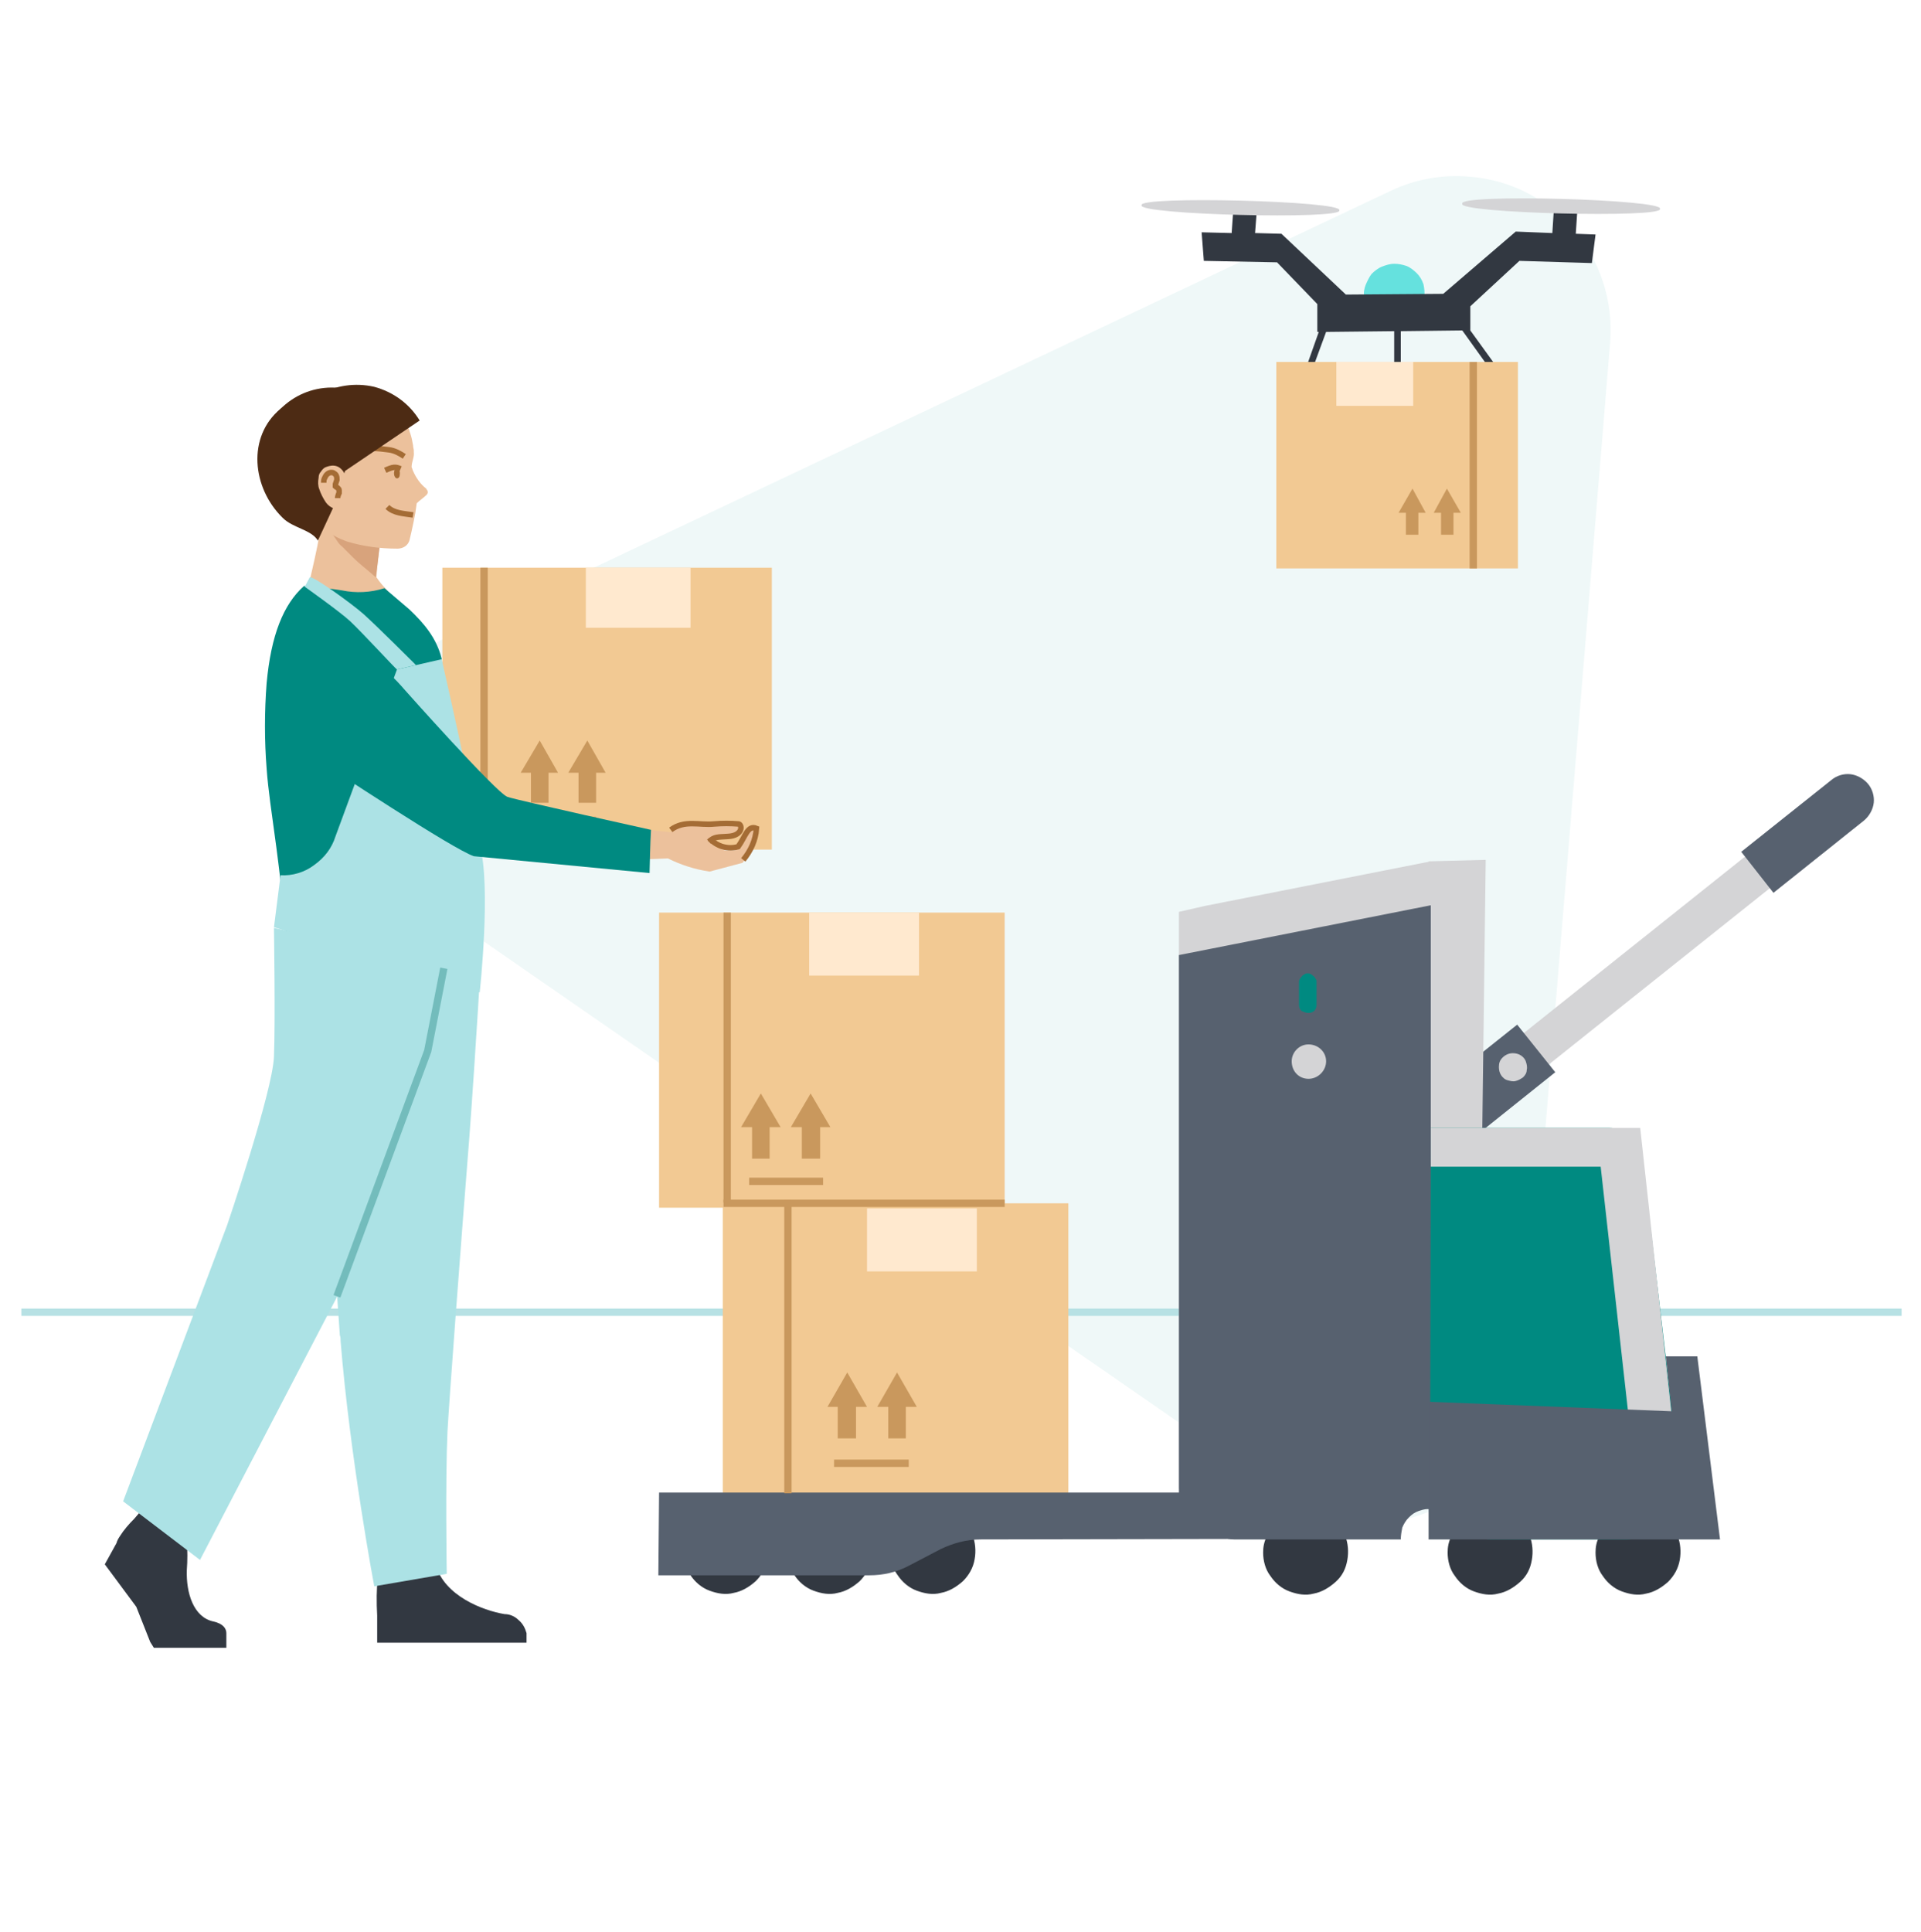 <svg width="180" height="181" viewBox="0 0 180 181" fill="none" xmlns="http://www.w3.org/2000/svg">
<path d="M130.363 17.855L41.998 59.636C34.794 62.998 31.776 71.574 35.137 78.777C36.235 81.041 37.882 83.031 39.94 84.472L120.347 140.112C124.532 143.062 130.02 143.542 134.685 141.278C136.469 140.455 138.047 139.288 139.351 137.779C141.409 135.446 142.644 132.565 142.849 129.478L150.876 32.056C151.494 24.098 145.594 17.169 137.704 16.551C135.166 16.345 132.696 16.757 130.363 17.855Z" fill="#EFF8F8"/>
<path d="M41.654 79.394H72.116V53.393H41.654V79.394Z" fill="#F2C993"/>
<path d="M41.449 53.187H72.322V79.6H41.449V53.187ZM71.979 53.599H41.861V79.189H71.979V53.599Z" fill="#F2C993"/>
<path d="M55.856 76.513H49.27V77.062H55.856V76.513Z" fill="#D8A66A"/>
<path d="M50.573 69.378L48.789 72.397H49.75V75.21H51.396V72.397H52.288L50.573 69.378Z" fill="#C9985D"/>
<path d="M56.747 72.397L55.032 69.378L53.248 72.397H54.209V75.21H55.855V72.397H56.747Z" fill="#C9985D"/>
<path d="M54.895 58.813H64.705V53.187H54.895V58.813Z" fill="#FFE9CF"/>
<path d="M2 122.943H178.182" stroke="#B7E1E4" stroke-width="0.686" stroke-miterlimit="10"/>
<path d="M133.45 27.803L127.824 27.871C127.755 27.46 127.824 27.048 127.961 26.705C128.098 26.362 128.304 25.95 128.51 25.676C128.784 25.401 129.127 25.127 129.47 24.99C129.813 24.852 130.225 24.715 130.637 24.715C131.048 24.715 131.391 24.784 131.803 24.921C132.146 25.058 132.489 25.333 132.763 25.607C133.038 25.882 133.244 26.225 133.381 26.636C133.45 26.979 133.518 27.391 133.45 27.803Z" fill="#65E1DE"/>
<path d="M147.652 21.902L147.789 19.844L145.593 19.707L145.456 21.834L142.026 21.697L135.234 27.528L126.109 27.597L120.072 21.902L117.602 21.834L117.739 20.05L115.544 19.913L115.407 21.834L112.594 21.765L112.8 24.441L119.66 24.578L123.434 28.489V31.096H123.571L121.993 35.555L122.542 35.761L124.257 31.096L130.637 31.027V34.869H131.255V31.027L137.018 30.959L139.625 34.595L140.105 34.183L137.772 30.959V28.695L142.369 24.441L149.161 24.647L149.504 21.971L147.652 21.902Z" fill="#323841"/>
<path d="M142.094 34.046H119.729V53.118H142.094V34.046Z" fill="#F2C993"/>
<path d="M142.232 53.256H119.592V33.909H142.232V53.256ZM119.935 52.981H141.958V34.183H119.935V52.981Z" fill="#F2C993"/>
<path d="M136.88 48.041L135.577 45.777L134.342 48.041H135.028V50.1H136.194V48.041H136.88Z" fill="#C9985D"/>
<path d="M132.352 45.777L131.049 48.041H131.735V50.1H132.901V48.041H133.587L132.352 45.777Z" fill="#C9985D"/>
<path d="M132.42 33.909H125.217V38.025H132.42V33.909Z" fill="#FFE9CF"/>
<path d="M31.09 49.894C34.863 49.894 37.882 46.806 37.882 43.102C37.882 39.328 34.795 36.31 31.09 36.31C27.317 36.31 24.298 39.397 24.298 43.102C24.229 46.806 27.317 49.894 31.09 49.894Z" fill="#4D2B14"/>
<path d="M35.686 49.757L29.991 49.139C29.991 49.414 29.923 49.688 29.923 50.031C29.786 51.266 29.168 53.599 28.894 55.039C28.688 55.588 28.208 55.382 28.413 56C28.894 57.784 31.295 60.459 33.216 59.91C35.068 59.361 37.47 56.48 36.166 55.176C35.823 54.834 35.549 54.49 35.274 54.079C35.343 52.913 35.48 51.746 35.686 50.58C35.617 50.237 35.617 49.962 35.686 49.757Z" fill="#ECC19C"/>
<path d="M30.609 49.277C30.952 49.688 31.227 50.169 31.57 50.649C31.707 50.855 31.844 51.06 32.05 51.198C32.393 51.541 32.736 51.884 33.079 52.227C33.765 52.913 34.52 53.462 35.206 54.079C35.412 52.707 35.549 51.472 35.618 50.58C35.618 50.237 35.686 49.963 35.686 49.757L30.609 49.277C30.609 49.208 30.609 49.277 30.609 49.277Z" fill="#D8A37C"/>
<path d="M40.008 46.326C40.008 46.258 40.077 46.258 40.077 46.189C40.077 46.12 40.077 46.12 40.077 46.052C40.077 45.983 40.077 45.983 40.008 45.915C40.008 45.846 39.939 45.846 39.939 45.778C39.391 45.366 38.979 44.748 38.705 44.131C38.636 43.994 38.636 43.856 38.567 43.788C38.567 43.239 38.842 42.827 38.773 42.347C38.773 42.279 38.773 42.21 38.773 42.21C38.773 42.073 38.705 41.935 38.705 41.73C38.636 41.318 38.567 40.975 38.43 40.563C38.361 40.426 38.361 40.289 38.293 40.152C37.744 39.054 36.921 38.093 35.823 37.545C34.725 36.927 33.49 36.653 32.324 36.79C28.962 37.064 26.492 39.809 26.767 42.965C26.835 43.925 27.179 44.817 27.659 45.572C28.208 46.326 28.894 47.012 29.717 47.424L29.443 47.698C29.854 49.345 30.815 50.1 32.461 50.717C34.039 51.197 35.617 51.403 37.264 51.403C37.469 51.403 37.744 51.335 37.95 51.197C38.156 51.06 38.293 50.854 38.361 50.648C38.636 49.551 38.91 48.11 38.91 48.11C38.91 48.11 38.979 47.63 39.047 47.15C39.322 46.875 39.665 46.669 40.008 46.326Z" fill="#ECC19C"/>
<path d="M34.863 42.004C35.412 42.004 35.892 42.072 36.441 42.141C36.99 42.21 37.47 42.484 37.882 42.759" stroke="#A46C35" stroke-width="0.515" stroke-miterlimit="10"/>
<path d="M39.322 39.397C38.361 37.819 36.852 36.722 35.068 36.241C33.285 35.83 31.432 36.104 29.854 36.996C28.276 37.956 27.11 39.466 26.698 41.25C26.218 43.033 26.492 44.886 27.453 46.532L32.118 44.268L39.322 39.397Z" fill="#4D2B14"/>
<path d="M34.177 37.545C32.942 36.927 31.57 36.653 30.13 36.79C28.757 36.927 27.385 37.407 26.288 38.299C23.132 40.906 23.612 45.709 26.493 48.522C27.454 49.482 29.169 49.619 29.787 50.648L31.57 46.807L34.177 37.545Z" fill="#4D2B14"/>
<path d="M32.392 44.611C31.843 43.239 30.814 43.651 30.471 43.788C30.334 43.856 30.197 43.993 30.059 44.199C29.922 44.337 29.854 44.542 29.854 44.748C29.785 45.16 29.785 45.503 29.922 45.846C30.059 46.258 30.265 46.669 30.54 47.081C30.745 47.355 31.02 47.561 31.294 47.63C31.637 47.698 32.049 47.561 32.324 47.424L32.392 44.611Z" fill="#ECC19C"/>
<path d="M30.334 45.229C30.334 45.091 30.334 44.954 30.403 44.817C30.471 44.68 30.54 44.542 30.608 44.474C30.746 44.337 30.883 44.268 31.02 44.268C31.089 44.268 31.226 44.268 31.294 44.337C31.363 44.405 31.432 44.405 31.5 44.542C31.569 44.68 31.569 44.817 31.569 44.954L31.432 45.366C31.432 45.434 31.432 45.503 31.432 45.572C31.5 45.64 31.569 45.64 31.637 45.709C31.706 45.777 31.775 45.846 31.775 45.915C31.775 45.983 31.775 46.12 31.775 46.189C31.706 46.326 31.637 46.532 31.637 46.669" stroke="#A46C35" stroke-width="0.515" stroke-miterlimit="10"/>
<path d="M36.098 44.062C36.852 43.719 37.058 43.719 37.538 43.925" stroke="#A46C35" stroke-width="0.515" stroke-miterlimit="10"/>
<path d="M36.303 47.493C36.92 48.11 37.881 48.11 38.704 48.247" stroke="#A46C35" stroke-width="0.515" stroke-miterlimit="10"/>
<path d="M37.469 44.337C37.469 44.062 37.332 43.856 37.194 43.856C37.057 43.856 36.92 44.062 36.92 44.337C36.92 44.611 37.057 44.817 37.194 44.817C37.4 44.817 37.469 44.611 37.469 44.337Z" fill="#A46C35"/>
<path d="M47.279 151.226C45.221 150.883 41.654 149.511 40.831 146.629C40.831 146.561 40.762 146.423 40.762 146.355C40.144 143.267 35.479 147.315 35.479 147.315C35.479 147.315 35.479 147.452 35.41 147.658C35.273 148.893 35.273 150.128 35.342 151.363V153.901H49.338V153.01C49.2 152.529 48.995 152.118 48.583 151.775C48.24 151.432 47.76 151.226 47.279 151.226Z" fill="#323841"/>
<path d="M21.209 153.01C21.209 152.598 20.935 152.118 19.974 151.912C18.122 151.5 17.436 149.236 17.504 147.109C17.573 146.218 17.573 145.257 17.504 144.365C17.436 143.13 17.367 142.238 17.367 142.238L13.388 141.278L12.976 141.827L12.565 142.307C12.084 142.787 11.604 143.336 11.261 143.885C11.124 144.091 10.987 144.297 10.918 144.571L9.82 146.561L12.77 150.54L14.074 153.833L14.417 154.382H21.209V153.01Z" fill="#323841"/>
<path d="M45.153 88.451C45.153 88.451 44.604 98.124 43.987 106.426C43.095 117.677 42.066 131.536 41.928 134.143C41.723 138.671 41.86 147.452 41.86 147.452L35.068 148.619C35.068 148.619 32.804 136.612 31.912 125.635C31.912 125.43 31.912 125.292 31.843 125.087C31.02 113.904 29.785 90.303 29.785 90.303L45.153 88.451Z" fill="#ACE2E5"/>
<path d="M43.644 90.303C42.203 90.372 26.766 89.823 26.766 88.931C26.766 85.912 26.149 81.11 25.326 75.21C25.188 74.112 25.051 73.014 24.983 71.985C24.777 69.378 24.777 66.703 24.983 64.027C25.394 59.499 26.56 56.617 28.481 54.902C28.481 54.902 30.334 55.04 32.049 55.314C33.352 55.588 34.725 55.52 36.028 55.108L38.361 57.098C39.733 58.401 40.899 59.773 41.38 61.694C41.38 61.763 43.781 90.303 43.644 90.303Z" fill="#008A81"/>
<path d="M41.381 61.763L37.196 62.723L31.433 78.365C31.09 79.463 30.404 80.355 29.443 81.041C28.551 81.727 27.385 82.07 26.287 82.002L25.67 86.873L44.948 92.979C44.948 92.979 46.046 82.962 44.948 79.189C44.4 74.798 41.381 61.763 41.381 61.763Z" fill="#ACE2E5"/>
<path d="M32.804 58.195C31.844 57.303 28.551 54.971 28.551 54.971L29.031 54.079C29.443 54.01 32.942 56.549 34.039 57.509C35.343 58.676 38.979 62.312 38.979 62.312L37.195 62.723C37.127 62.723 33.971 59.293 32.804 58.195Z" fill="#ACE2E5"/>
<path d="M43.096 90.852L31.57 121.519L18.741 146.149L11.537 140.66L21.279 114.796C21.279 114.796 25.533 102.309 25.67 99.016C25.807 95.723 25.67 86.941 25.67 86.941L43.096 90.852Z" fill="#ACE2E5"/>
<path d="M31.57 121.451L40.078 98.467L41.587 90.715" stroke="#73BCBC" stroke-width="0.686" stroke-miterlimit="10"/>
<path d="M58.875 77.542L62.717 77.954L66.422 78.846C66.765 79.189 67.176 79.463 67.657 79.6C68.137 79.737 68.617 79.737 69.097 79.6C69.783 78.64 69.989 77.542 70.812 77.885C70.744 78.983 70.264 80.012 69.578 80.835L66.49 81.658C65.118 81.453 63.815 81.041 62.58 80.424L58.944 80.561L58.875 77.542Z" fill="#ECC19C"/>
<path d="M66.421 78.846C66.97 78.365 67.176 78.64 68.136 78.571C69.509 78.503 69.509 77.542 69.166 77.405C68.411 77.336 67.588 77.336 66.833 77.405C65.461 77.542 64.089 76.993 62.785 77.954C63.403 78.709 64.981 78.64 66.421 78.846Z" fill="#ECC19C"/>
<path d="M66.49 78.572C66.833 78.915 67.245 79.189 67.725 79.326C68.205 79.463 68.686 79.463 69.166 79.326C69.852 78.366 70.058 77.268 70.881 77.611C70.812 78.709 70.332 79.738 69.646 80.561" stroke="#A46C35" stroke-width="0.515" stroke-miterlimit="10"/>
<path d="M66.421 78.846C66.97 78.366 67.244 78.434 68.205 78.366C69.577 78.297 69.577 77.337 69.234 77.199C68.479 77.131 67.656 77.131 66.901 77.199C65.529 77.337 64.157 76.788 62.853 77.748" stroke="#A46C35" stroke-width="0.515" stroke-miterlimit="10"/>
<path d="M67.932 140.18H99.902V112.943H67.932V140.18Z" fill="#F2C993"/>
<path d="M67.725 112.737H100.107V140.386H67.725V112.737ZM99.695 113.149H68.136V139.974H99.695V113.149Z" fill="#F2C993"/>
<path d="M61.963 112.943H93.933V85.707H61.963V112.943Z" fill="#F2C993"/>
<path d="M61.756 85.501H94.138V113.149H61.756V85.501ZM93.727 85.913H62.167V112.738H93.727V85.913Z" fill="#F2C993"/>
<path d="M79.388 128.585L77.535 131.81H78.496V134.76H80.211V131.81H81.24L79.388 128.585Z" fill="#C9985D"/>
<path d="M85.906 131.81L84.053 128.585L82.201 131.81H83.23V134.76H84.877V131.81H85.906Z" fill="#C9985D"/>
<path d="M71.292 102.446L69.439 105.602H70.469V108.552H72.115V105.602H73.144L71.292 102.446Z" fill="#C9985D"/>
<path d="M77.808 105.602L75.956 102.446L74.103 105.602H75.133V108.552H76.848V105.602H77.808Z" fill="#C9985D"/>
<path d="M81.24 119.118H91.531V113.218H81.24V119.118Z" fill="#FFE9CF"/>
<path d="M75.82 91.401H86.111V85.501H75.82V91.401Z" fill="#FFE9CF"/>
<path d="M138.527 100.182L140.86 103.132L168.989 80.698L166.656 77.748L138.527 100.182Z" fill="#D4D4D6"/>
<path d="M137.771 99.496L137.84 106.769L145.73 100.457L142.162 95.998L137.771 99.496Z" fill="#57616F"/>
<path d="M140.447 99.976C140.447 100.251 140.516 100.525 140.653 100.731C140.79 100.937 140.996 101.143 141.271 101.211C141.545 101.28 141.751 101.349 142.025 101.28C142.3 101.211 142.505 101.074 142.711 100.937C142.917 100.731 143.054 100.525 143.054 100.251C143.123 99.976 143.054 99.702 142.986 99.496C142.917 99.222 142.711 99.016 142.505 98.879C142.3 98.742 142.025 98.673 141.751 98.673C141.408 98.673 141.065 98.81 140.79 99.085C140.516 99.359 140.447 99.633 140.447 99.976Z" fill="#D4D4D6"/>
<path d="M133.793 113.012H138.801L139.213 80.561L133.862 80.698V113.012H133.793Z" fill="#D4D4D6"/>
<path d="M149.504 145.463C149.504 146.217 149.71 147.041 150.19 147.658C150.602 148.276 151.219 148.825 151.974 149.099C152.728 149.373 153.483 149.511 154.238 149.305C154.992 149.168 155.678 148.756 156.296 148.207C156.845 147.658 157.256 146.972 157.394 146.149C157.531 145.394 157.462 144.571 157.188 143.885C156.913 143.13 156.365 142.513 155.747 142.101C155.13 141.689 154.306 141.415 153.552 141.415C153.003 141.415 152.523 141.484 152.042 141.689C151.562 141.895 151.15 142.17 150.739 142.513C150.396 142.856 150.053 143.336 149.916 143.816C149.573 144.434 149.504 144.983 149.504 145.463Z" fill="#323841"/>
<path d="M135.645 145.463C135.645 146.217 135.85 147.041 136.331 147.658C136.742 148.276 137.36 148.825 138.114 149.099C138.869 149.373 139.624 149.511 140.378 149.305C141.133 149.168 141.819 148.756 142.437 148.207C143.054 147.658 143.397 146.972 143.534 146.149C143.671 145.394 143.603 144.571 143.328 143.885C143.054 143.13 142.505 142.513 141.888 142.101C141.27 141.689 140.447 141.415 139.692 141.415C139.143 141.415 138.663 141.484 138.183 141.689C137.703 141.895 137.291 142.17 136.879 142.513C136.536 142.856 136.193 143.336 136.056 143.816C135.713 144.434 135.645 144.983 135.645 145.463Z" fill="#323841"/>
<path d="M83.436 145.394C83.436 146.149 83.641 146.972 84.122 147.59C84.533 148.207 85.151 148.756 85.905 149.031C86.66 149.305 87.415 149.442 88.169 149.236C88.924 149.099 89.61 148.688 90.228 148.139C90.776 147.59 91.188 146.904 91.325 146.081C91.463 145.326 91.394 144.503 91.12 143.817C90.845 143.062 90.296 142.444 89.679 142.033C89.061 141.621 88.238 141.347 87.483 141.347C86.934 141.347 86.454 141.415 85.974 141.621C85.494 141.827 85.082 142.101 84.671 142.444C84.327 142.787 83.984 143.268 83.847 143.748C83.573 144.365 83.436 144.846 83.436 145.394Z" fill="#323841"/>
<path d="M73.762 145.394C73.762 146.149 73.968 146.972 74.448 147.59C74.859 148.207 75.477 148.756 76.232 149.031C76.986 149.305 77.741 149.442 78.496 149.236C79.25 149.099 79.936 148.688 80.554 148.139C81.103 147.59 81.514 146.904 81.651 146.081C81.789 145.326 81.72 144.503 81.446 143.817C81.171 143.062 80.622 142.444 80.005 142.033C79.388 141.621 78.564 141.347 77.809 141.347C77.261 141.347 76.78 141.415 76.3 141.621C75.82 141.827 75.408 142.101 74.997 142.444C74.654 142.787 74.311 143.268 74.173 143.748C73.83 144.365 73.762 144.846 73.762 145.394Z" fill="#323841"/>
<path d="M64.019 145.394C64.019 146.149 64.225 146.972 64.706 147.59C65.117 148.207 65.735 148.756 66.489 149.031C67.244 149.305 67.999 149.442 68.753 149.236C69.508 149.099 70.194 148.688 70.812 148.139C71.36 147.59 71.772 146.904 71.909 146.081C72.046 145.326 71.978 144.503 71.704 143.817C71.429 143.062 70.88 142.444 70.263 142.033C69.645 141.621 68.822 141.347 68.067 141.347C67.519 141.347 67.038 141.415 66.558 141.621C66.078 141.827 65.666 142.101 65.254 142.444C64.911 142.787 64.568 143.268 64.431 143.748C64.157 144.365 64.019 144.846 64.019 145.394Z" fill="#323841"/>
<path d="M118.357 145.463C118.357 146.217 118.563 147.041 119.043 147.658C119.455 148.276 120.073 148.825 120.827 149.099C121.582 149.373 122.337 149.511 123.091 149.305C123.846 149.168 124.532 148.756 125.149 148.207C125.767 147.658 126.11 146.972 126.247 146.149C126.384 145.394 126.316 144.571 126.041 143.885C125.767 143.13 125.218 142.513 124.601 142.101C123.983 141.689 123.16 141.415 122.405 141.415C121.856 141.415 121.376 141.484 120.896 141.689C120.416 141.895 120.004 142.17 119.592 142.513C119.249 142.856 118.906 143.336 118.769 143.816C118.426 144.434 118.357 144.983 118.357 145.463Z" fill="#323841"/>
<path d="M134.067 80.698L112.868 84.883L110.467 85.432V139.494H125.423C130.157 139.494 134.067 140.317 134.067 135.583V80.698Z" fill="#D4D4D6"/>
<path d="M61.688 147.589H81.446C82.75 147.589 83.985 147.315 85.151 146.698L88.17 145.12C89.336 144.571 90.571 144.228 91.874 144.228L128.716 144.159V139.837H61.756L61.688 147.589Z" fill="#57616F"/>
<path d="M134.067 84.814L110.467 89.48V139.906C113.211 139.906 112.799 144.228 115.612 144.228H131.255C131.255 143.885 131.323 143.473 131.392 143.13C131.529 142.787 131.735 142.444 132.009 142.17C132.284 141.895 132.558 141.689 132.97 141.552C133.381 141.415 133.656 141.346 134.067 141.415V84.814Z" fill="#57616F"/>
<path d="M152.524 144.228H139.626C138.871 144.228 138.116 144.091 137.43 143.816C136.744 143.542 136.127 143.13 135.578 142.581C135.029 142.032 134.617 141.415 134.343 140.729C134.069 140.043 134 139.288 134 138.533L134.069 105.671H150.74C151.495 105.671 152.249 105.945 152.867 106.494C153.416 106.974 153.827 107.729 153.896 108.484L157.463 138.876C157.532 139.563 157.463 140.249 157.258 140.935C157.052 141.621 156.709 142.17 156.229 142.718C155.748 143.267 155.199 143.679 154.582 143.953C153.896 144.091 153.21 144.228 152.524 144.228Z" fill="#008A81"/>
<path d="M153.69 142.444L149.985 109.307H134.068V105.671H153.69L157.326 138.808C157.463 139.974 157.189 141.209 156.434 142.17C155.748 143.13 154.719 143.816 153.553 144.091C153.758 143.542 153.758 142.993 153.69 142.444Z" fill="#D4D4D6"/>
<path d="M156.09 127.076H159.04L161.167 144.228H133.861V141.415V131.33L156.639 132.222L156.09 127.076Z" fill="#57616F"/>
<path d="M122.611 101.074C123.503 101.074 124.258 100.319 124.258 99.428C124.258 98.536 123.503 97.85 122.611 97.85C121.719 97.85 121.033 98.604 121.033 99.428C121.033 100.388 121.719 101.074 122.611 101.074Z" fill="#D4D4D6"/>
<path d="M122.611 94.9C122.816 94.9 123.022 94.832 123.159 94.694C123.297 94.557 123.365 94.351 123.365 94.145V92.019C123.365 91.881 123.365 91.813 123.297 91.744C123.228 91.676 123.228 91.538 123.091 91.47C123.022 91.401 122.954 91.332 122.816 91.264C122.748 91.195 122.611 91.195 122.542 91.195C122.405 91.195 122.336 91.195 122.268 91.264C122.199 91.332 122.062 91.332 121.993 91.47C121.925 91.538 121.856 91.607 121.787 91.744C121.719 91.813 121.719 91.95 121.719 92.019V94.145C121.719 94.351 121.787 94.557 121.925 94.694C122.199 94.832 122.405 94.9 122.611 94.9Z" fill="#008A81"/>
<path d="M166.175 83.648L163.156 79.806L171.595 73.083C172.075 72.671 172.761 72.465 173.379 72.534C173.996 72.603 174.614 72.946 175.025 73.426C175.437 73.906 175.643 74.592 175.574 75.21C175.505 75.827 175.162 76.445 174.682 76.856L166.175 83.648Z" fill="#57616F"/>
<path d="M45.359 53.187V79.189" stroke="#C9985D" stroke-width="0.686" stroke-miterlimit="10"/>
<path d="M138.047 33.909V53.256" stroke="#C9985D" stroke-width="0.686" stroke-miterlimit="10"/>
<path d="M77.125 110.679H70.195" stroke="#C9985D" stroke-width="0.686" stroke-miterlimit="10"/>
<path d="M85.15 137.093H78.152" stroke="#C9985D" stroke-width="0.686" stroke-miterlimit="10"/>
<path d="M94.138 112.737H67.793" stroke="#C9985D" stroke-width="0.686" stroke-miterlimit="10"/>
<path d="M68.137 85.501V112.669" stroke="#C9985D" stroke-width="0.686" stroke-miterlimit="10"/>
<path d="M73.83 112.395V139.906" stroke="#C9985D" stroke-width="0.686" stroke-miterlimit="10"/>
<path d="M61.001 77.748C61.001 77.748 48.584 75.004 47.555 74.661C46.526 74.318 37.812 64.507 37.812 64.507C37.812 64.507 34.519 60.459 31.638 61.214C29.168 61.9 28.07 63.752 27.659 65.605C27.178 67.8 25.669 68.486 27.521 69.721C31.706 72.465 42.409 79.532 44.399 80.218L60.864 81.796C60.864 81.727 60.933 78.709 61.001 77.748Z" fill="#008A81"/>
<path d="M125.492 19.707C125.903 20.599 106.488 20.119 106.968 19.227C106.556 18.335 125.972 18.816 125.492 19.707Z" fill="#D4D4D6"/>
<path d="M155.54 19.57C155.952 20.462 136.536 19.981 137.017 19.089C136.536 18.129 156.021 18.678 155.54 19.57Z" fill="#D4D4D6"/>
</svg>
